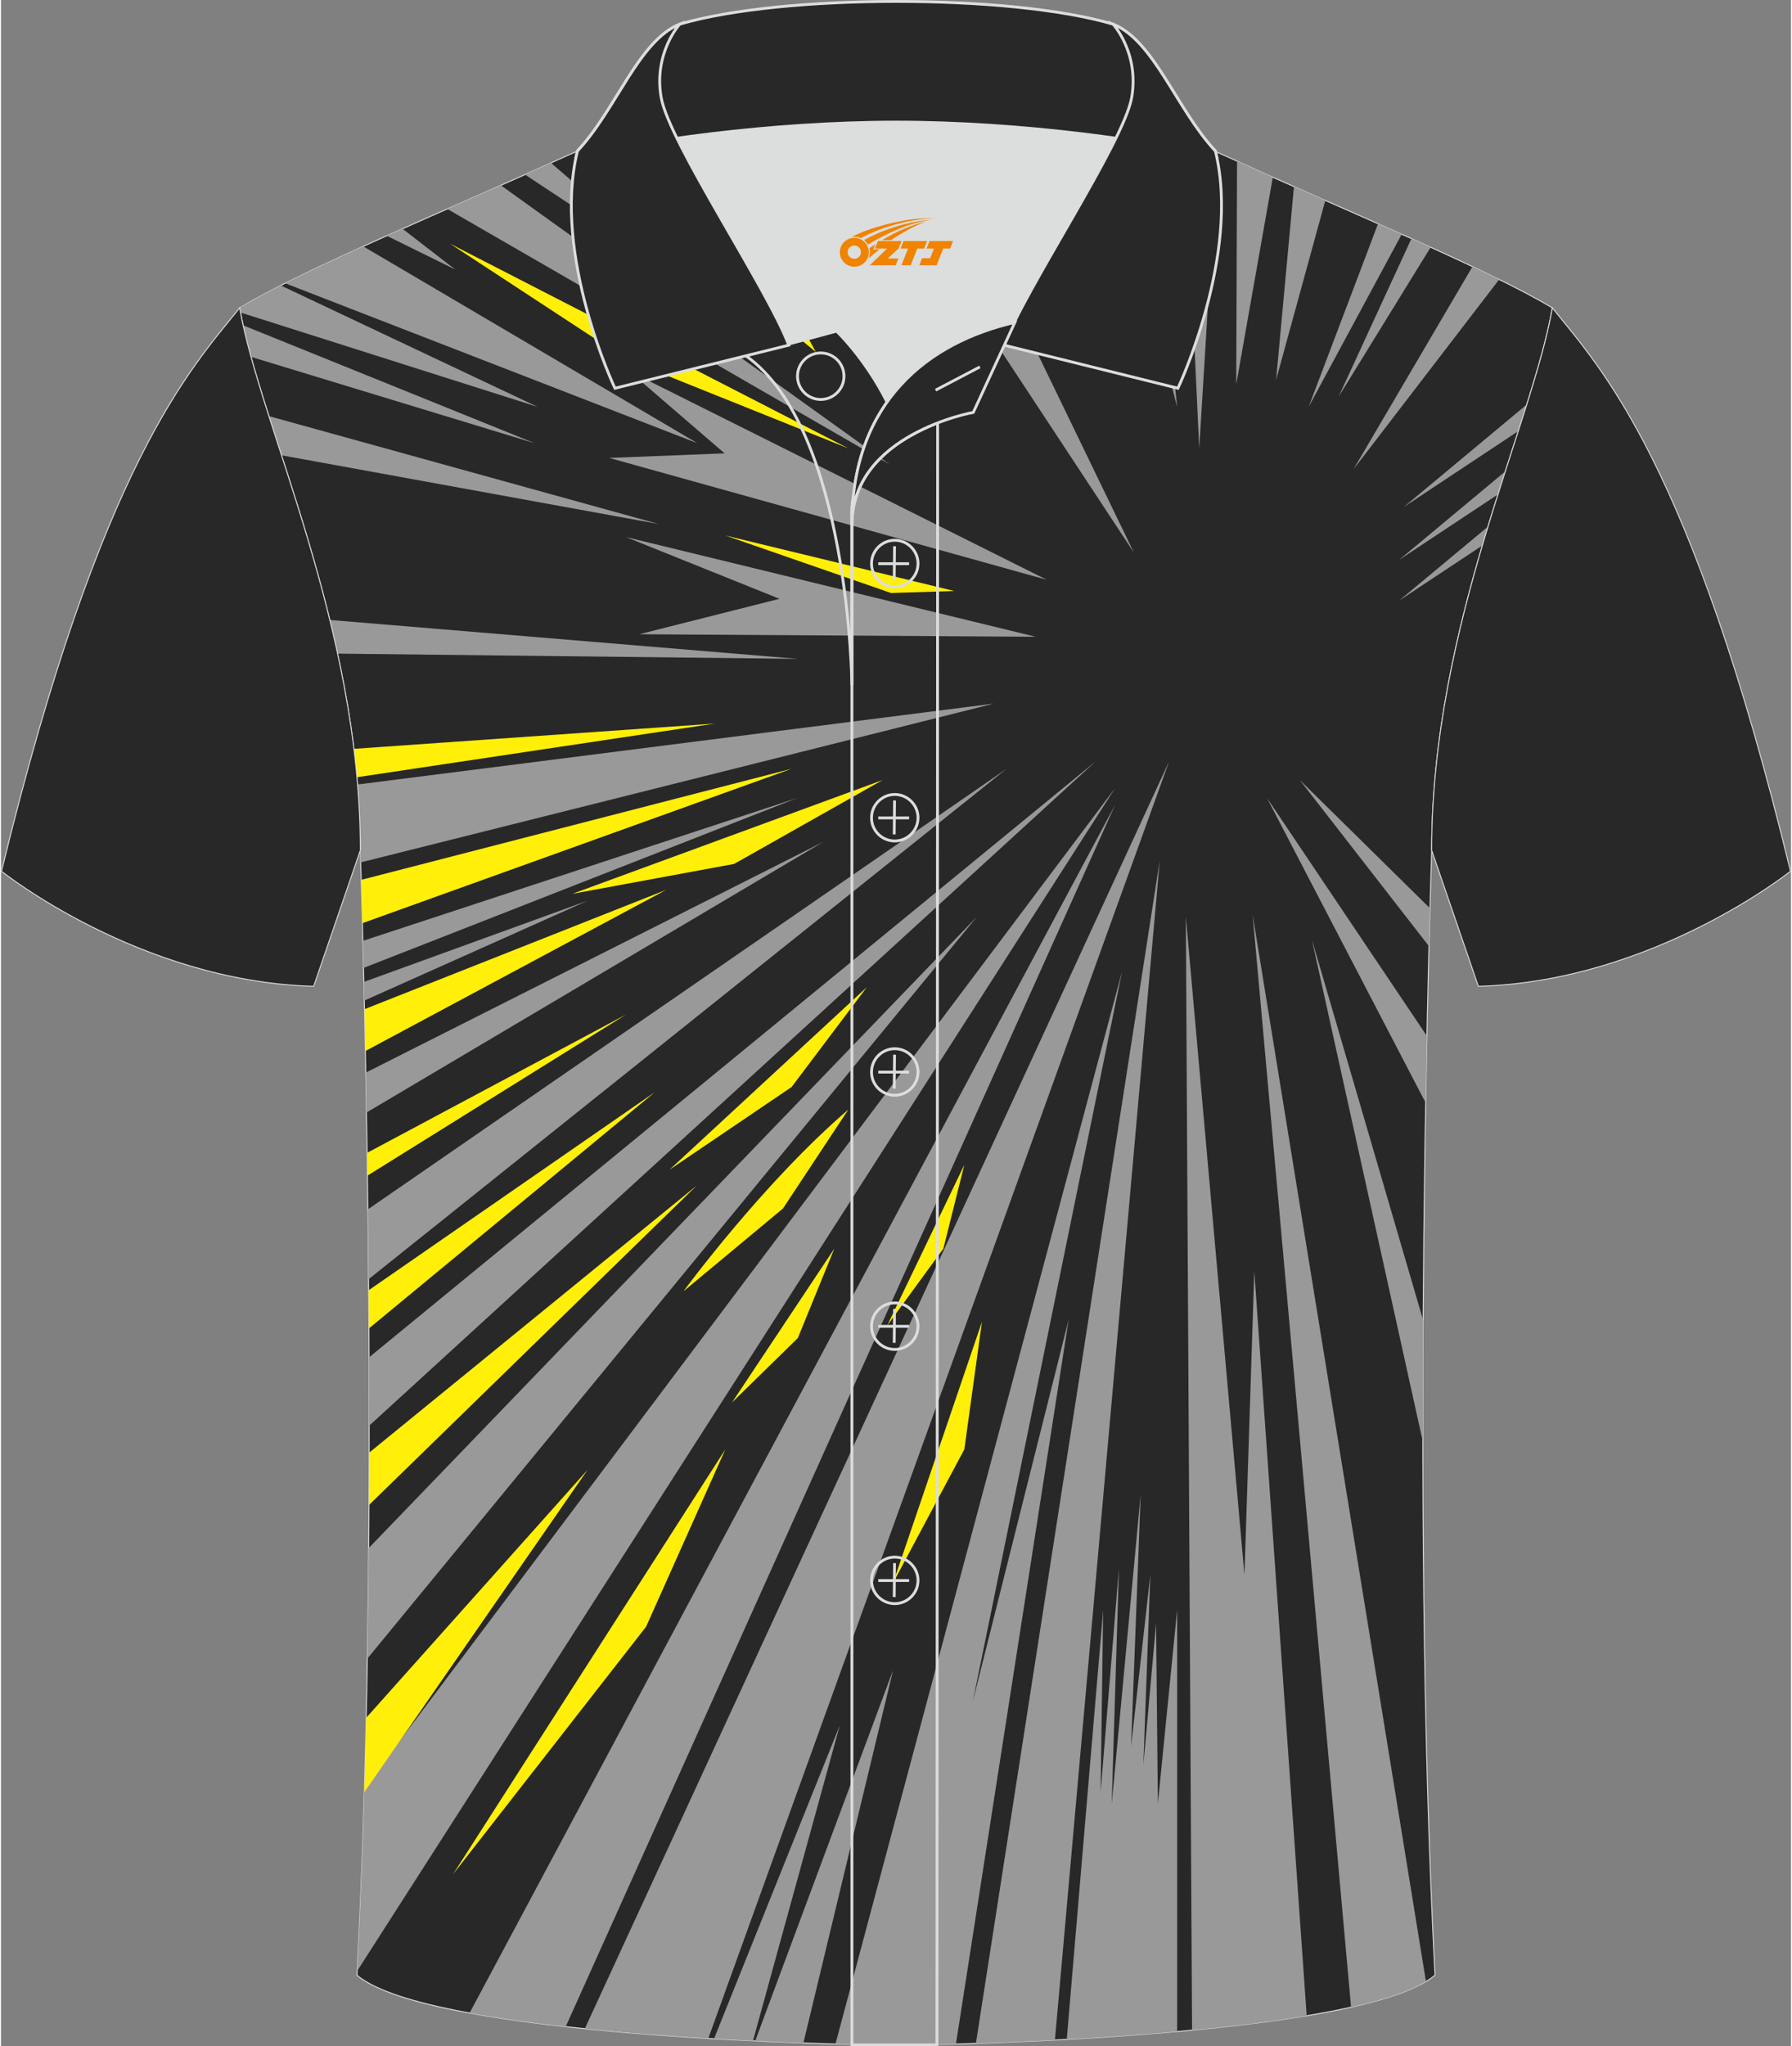 <?xml version="1.0" encoding="utf-8"?>
<!-- Generator: Adobe Illustrator 24.0.1, SVG Export Plug-In . SVG Version: 6.00 Build 0)  -->
<svg xmlns="http://www.w3.org/2000/svg" xmlns:xlink="http://www.w3.org/1999/xlink" version="1.1" id="图层_1" x="0px" y="0px" width="379.8px" height="433.5px" viewBox="0 0 379.58 433.73" enable-background="new 0 0 379.58 433.73" xml:space="preserve">
<rect x="0" y="0" width="379.58" height="433.73" fill="#808080" stroke="none"/>
<g>
	
		<path fill-rule="evenodd" clip-rule="evenodd" fill="#282828" stroke="#DCDDDD" stroke-width="0.2" stroke-miterlimit="22.926" d="   M76.19,180.23c0,0,4.68,137.1-0.7,238.43c15.59,13.14,104.58,14.83,114.3,14.8c9.72,0.03,98.71-1.67,114.3-14.81   c-5.38-101.32-0.7-238.43-0.7-238.43c0-47.77,21.3-90.22,25.58-114.96c-13.68-8.25-45.42-21.31-67.36-31.33   c-5.84-2.66-10.73-4.57-15.08-5.94l-113.52-0.01c-4.32,1.37-9.2,3.29-15.05,5.95C96.02,43.94,64.27,57.01,50.61,65.26   C54.89,90.01,76.19,132.45,76.19,180.23z"/>
	<polygon fill-rule="evenodd" clip-rule="evenodd" fill="#999999" points="240.23,117.11 181.48,27.98 197.07,27.99  "/>
	<polygon fill-rule="evenodd" clip-rule="evenodd" fill="#999999" points="234.58,27.99 249.4,86.25 243.58,27.99  "/>
	<path fill-rule="evenodd" clip-rule="evenodd" fill="#999999" d="M254.09,95.03l-3.05-65.5c2.15,0.79,4.43,1.7,6.89,2.76   L254.09,95.03z"/>
	<path fill-rule="evenodd" clip-rule="evenodd" fill="#999999" d="M261.94,81.44l0.17-47.29c2.43,1.11,4.97,2.25,7.59,3.41   L261.94,81.44z"/>
	<path fill-rule="evenodd" clip-rule="evenodd" fill="#999999" d="M270.39,80.52l3.79-40.97c2.18,0.97,4.41,1.94,6.65,2.93   L270.39,80.52z"/>
	<path fill-rule="evenodd" clip-rule="evenodd" fill="#999999" d="M277.29,86.25l14.72-38.83c1.68,0.75,3.36,1.49,5.02,2.23   L277.29,86.25z"/>
	<path fill-rule="evenodd" clip-rule="evenodd" fill="#999999" d="M283.64,84.09l15.45-33.52c1.37,0.62,2.73,1.23,4.07,1.84   L283.64,84.09z"/>
	<path fill-rule="evenodd" clip-rule="evenodd" fill="#999999" d="M286.8,99.47l25.23-42.96c1.97,0.93,3.86,1.84,5.66,2.73   L286.8,99.47z"/>
	<path fill-rule="evenodd" clip-rule="evenodd" fill="#999999" d="M297.45,107.48l26.1-21.74c-0.58,1.83-1.18,3.72-1.8,5.64   L297.45,107.48z"/>
	<path fill-rule="evenodd" clip-rule="evenodd" fill="#999999" d="M296.47,118.68l22.52-18.76c-0.51,1.6-1.03,3.22-1.55,4.87   L296.47,118.68z"/>
	<path fill-rule="evenodd" clip-rule="evenodd" fill="#999999" d="M296.47,127.31l18.86-15.7c-0.4,1.32-0.8,2.66-1.2,4.01   L296.47,127.31z"/>
	<polygon fill-rule="evenodd" clip-rule="evenodd" fill="#FFEF09" points="159.42,63.56 169.28,68.15 172.8,74.62  "/>
	<path fill-rule="evenodd" clip-rule="evenodd" fill="#999999" d="M146.66,60.47l-30.03-25.94c-1.78,0.81-3.62,1.64-5.51,2.48   L146.66,60.47z"/>
	<path fill-rule="evenodd" clip-rule="evenodd" fill="#999999" d="M188.44,98.44L106,39.28c-3.7,1.64-7.52,3.32-11.36,5.01   L188.44,98.44z"/>
	<path fill-rule="evenodd" clip-rule="evenodd" fill="#999999" d="M96.32,57.12l-11.18-8.63c-1.12,0.5-2.23,0.99-3.34,1.49   L96.32,57.12z"/>
	<polygon fill-rule="evenodd" clip-rule="evenodd" fill="#FFEF09" points="95.22,51.65 179.67,95.03 132.65,76.17  "/>
	<polygon fill-rule="evenodd" clip-rule="evenodd" fill="#999999" points="133.16,78.62 221.76,122.89 128.98,97.06 153.44,96.09     "/>
	<path fill-rule="evenodd" clip-rule="evenodd" fill="#999999" d="M147.7,93.95L76.82,52.22c-6.03,2.73-11.69,5.38-16.57,7.82   L147.7,93.95z"/>
	<path fill-rule="evenodd" clip-rule="evenodd" fill="#999999" d="M113.82,86.25L59.34,60.51c-3.37,1.7-6.33,3.3-8.73,4.75   c0.06,0.32,0.12,0.65,0.18,0.98L113.82,86.25z"/>
	<path fill-rule="evenodd" clip-rule="evenodd" fill="#999999" d="M113.19,93.95L53.02,75.64c-0.64-2.34-1.21-4.57-1.68-6.69   L113.19,93.95z"/>
	<path fill-rule="evenodd" clip-rule="evenodd" fill="#999999" d="M139.47,111.07L59.48,96.5c-0.92-2.86-1.82-5.62-2.67-8.3   L139.47,111.07z"/>
	<polygon fill-rule="evenodd" clip-rule="evenodd" fill="#FFEF09" points="153.6,113.5 188.74,125.69 202.16,125.27  "/>
	<polygon fill-rule="evenodd" clip-rule="evenodd" fill="#999999" points="132.52,113.83 219.44,134.97 135.35,134.43    165.08,126.92  "/>
	<path fill-rule="evenodd" clip-rule="evenodd" fill="#999999" d="M168.97,139.65l-97.6-1.11c-0.52-2.41-1.07-4.79-1.65-7.14   L168.97,139.65z"/>
	<path fill-rule="evenodd" clip-rule="evenodd" fill="#FFEF09" d="M151.4,153.36l-76.57,5.36c0.24,1.99,0.46,4,0.64,6.02   L151.4,153.36z"/>
	<path fill-rule="evenodd" clip-rule="evenodd" fill="#999999" d="M75.6,166.28l134.95-17.15L76.27,182.79   c-0.05-1.67-0.08-2.57-0.08-2.57C76.19,175.52,75.98,170.87,75.6,166.28z"/>
	<path fill-rule="evenodd" clip-rule="evenodd" fill="#FFEF09" d="M76.38,186.49l91.26-23.54l-91,32.72   C76.54,192,76.46,188.92,76.38,186.49z"/>
	<path fill-rule="evenodd" clip-rule="evenodd" fill="#999999" d="M168.97,169.1l-92.23,30.32c0.05,1.8,0.09,3.72,0.14,5.74   L168.97,169.1z"/>
	<polygon fill-rule="evenodd" clip-rule="evenodd" fill="#FFEF09" points="121.16,189.45 186.96,165.33 155.47,183.11  "/>
	<polygon fill-rule="evenodd" clip-rule="evenodd" fill="#999999" points="124.39,190.91 77.04,212.08 76.95,208.12  "/>
	<path fill-rule="evenodd" clip-rule="evenodd" fill="#FFEF09" d="M141.07,188.6l-63.8,34.17c-0.06-3.09-0.12-6.05-0.18-8.87   L141.07,188.6z"/>
	<path fill-rule="evenodd" clip-rule="evenodd" fill="#999999" d="M174.39,178.43L77.5,235.81c-0.05-2.91-0.1-5.73-0.15-8.46   L174.39,178.43z"/>
	<polygon fill-rule="evenodd" clip-rule="evenodd" fill="#FFEF09" points="132.52,215.05 77.71,249.18 77.64,244.35  "/>
	<path fill-rule="evenodd" clip-rule="evenodd" fill="#999999" d="M213.22,162.96L77.95,271.14c-0.04-5.07-0.09-10.01-0.15-14.81   L213.22,162.96z"/>
	<path fill-rule="evenodd" clip-rule="evenodd" fill="#FFEF09" d="M138.68,231.47l-60.66,50.1c-0.02-2.73-0.03-5.43-0.05-8.1   L138.68,231.47z"/>
	<path fill-rule="evenodd" clip-rule="evenodd" fill="#999999" d="M232.14,161.37L78.07,302.19c0-4.9-0.01-9.73-0.03-14.49   L232.14,161.37z"/>
	<polygon fill-rule="evenodd" clip-rule="evenodd" fill="#FFEF09" points="141.76,247.93 167.65,230.4 183.59,209.25  "/>
	<path fill-rule="evenodd" clip-rule="evenodd" fill="#FFEF09" d="M147.52,251.29L78.03,319c0.02-3.72,0.03-7.43,0.04-11.1   L147.52,251.29z"/>
	<path fill-rule="evenodd" clip-rule="evenodd" fill="#FFEF09" d="M144.72,273.7c0,0,16.87-23.02,34.96-38.52l-13.86,20.97   L144.72,273.7z"/>
	<path fill-rule="evenodd" clip-rule="evenodd" fill="#999999" d="M206.95,194.3L77.68,351.56c0.13-7.84,0.22-15.67,0.29-23.43   L206.95,194.3z"/>
	<path fill-rule="evenodd" clip-rule="evenodd" fill="#999999" d="M236.25,167.04L77.07,378.93c-0.38,13.27-0.88,26.31-1.54,38.83   L236.25,167.04z"/>
	<path fill-rule="evenodd" clip-rule="evenodd" fill="#FFEF09" d="M124.39,311.53L77.44,364.1c-0.11,5.28-0.25,10.55-0.4,15.78   L124.39,311.53z"/>
	<polygon fill-rule="evenodd" clip-rule="evenodd" fill="#FFEF09" points="153.6,307.2 95.84,397.28 136.79,344.8  "/>
	<polygon fill-rule="evenodd" clip-rule="evenodd" fill="#FFEF09" points="176.71,264.66 155.01,297.27 168.97,283.61  "/>
	<path fill-rule="evenodd" clip-rule="evenodd" fill="#999999" d="M236.25,170.6L99.37,426.66c6.23,1.14,13.18,2.1,20.38,2.9   L236.25,170.6z"/>
	<polygon fill-rule="evenodd" clip-rule="evenodd" fill="#FFEF09" points="204.28,246.88 187.92,280.96 199.83,264.66  "/>
	<path fill-rule="evenodd" clip-rule="evenodd" fill="#999999" d="M247.71,161.37L123.8,429.99c8.75,0.89,17.75,1.56,26.19,2.06   L247.71,161.37z"/>
	<polygon fill-rule="evenodd" clip-rule="evenodd" fill="#FFEF09" points="208.02,280.15 189.17,335.5 204.28,307.2  "/>
	<path fill-rule="evenodd" clip-rule="evenodd" fill="#999999" d="M177.88,365.67l-26.68,66.46c2.83,0.16,5.6,0.31,8.26,0.44   L177.88,365.67z"/>
	<path fill-rule="evenodd" clip-rule="evenodd" fill="#999999" d="M189.17,354l-29.24,78.59c3.62,0.17,7.05,0.31,10.22,0.43   L189.17,354z"/>
	<path fill-rule="evenodd" clip-rule="evenodd" fill="#999999" d="M237.73,205.89l-60.78,227.34c6.4,0.18,11.01,0.24,12.83,0.23   c1.81,0.01,6.38-0.05,12.72-0.23l23.91-153.57l-20.33,80.96L237.73,205.89z"/>
	<path fill-rule="evenodd" clip-rule="evenodd" fill="#999999" d="M245.72,182.4l-38.99,250.71c4.94-0.16,10.63-0.39,16.76-0.71   L245.72,182.4z"/>
	<path fill-rule="evenodd" clip-rule="evenodd" fill="#999999" d="M233.72,341.21L226,432.26c7.46-0.41,15.45-0.95,23.41-1.66   v-89.38l-4.09,41.05l-0.38-38.19l-2.7,30.06l1.48-40.37l-4.08,36.36l2.04-53.46l-6.15,65.74l1.54-50.07l-3.89,47.49L233.72,341.21z   "/>
	<path fill-rule="evenodd" clip-rule="evenodd" fill="#999999" d="M251.25,194.3l1.32,236.01c8.48-0.81,16.82-1.81,24.31-3.06   l-11.11-157.8l-2.09,64.33L251.25,194.3z"/>
	<path fill-rule="evenodd" clip-rule="evenodd" fill="#999999" d="M265.41,193.83l20.88,231.6c6.79-1.52,12.34-3.31,15.88-5.44   L265.41,193.83z"/>
	<path fill-rule="evenodd" clip-rule="evenodd" fill="#999999" d="M277.97,199.11l23.54,106.48c-0.01-8.8,0.01-17.43,0.06-25.77   L277.97,199.11z"/>
	<path fill-rule="evenodd" clip-rule="evenodd" fill="#999999" d="M268.44,169.1l33.67,64.66c0.09-4.99,0.18-9.72,0.27-14.16   L268.44,169.1z"/>
	<path fill-rule="evenodd" clip-rule="evenodd" fill="#999999" d="M275.42,165.33l27.39,35.23c0.08-2.99,0.15-5.67,0.21-8.05   L275.42,165.33z"/>
	
		<path fill-rule="evenodd" clip-rule="evenodd" fill="#282828" stroke="#DCDDDD" stroke-width="0.2" stroke-miterlimit="22.926" d="   M328.97,65.26c10.24,12.8,29.35,32.41,50.5,119.4c0,0-29.18,23.37-66.19,24.39c0,0-7.16-20.81-9.9-28.83l0,0   C303.39,132.45,324.69,90.01,328.97,65.26z"/>
	
		<path fill-rule="evenodd" clip-rule="evenodd" fill="#282828" stroke="#DCDDDD" stroke-width="0.2" stroke-miterlimit="22.926" d="   M50.61,65.26c-10.24,12.8-29.35,32.41-50.5,119.4c0,0,29.18,23.37,66.19,24.39c0,0,7.16-20.81,9.9-28.83l0,0   C76.19,132.45,54.89,90.01,50.61,65.26z"/>
	<path fill-rule="evenodd" clip-rule="evenodd" fill="#DCDDDD" d="M187.9,85.21c6.44-9.11,16.35-14.37,26.94-16.84   c5.24-10.64,16.09-27.82,21.62-39.14c-26.77-6.52-66.38-6.52-93.15,0c6.43,13.14,20,34.17,23.66,43.71l10.22-2.75   C177.18,70.19,183.18,75.86,187.9,85.21z"/>
	<path fill="none" stroke="#DCDDDD" stroke-width="0.6" stroke-miterlimit="10" d="M157.92,75.38l19.26-5.19c0,0,6,5.67,10.72,15.03   c-3.78,5.35-6.37,12.04-7.18,20.26c-0.14,0.74-0.24,1.47-0.28,2.18v3.57v33.98C180.44,145.2,179.91,90.95,157.92,75.38z"/>
	<path fill="none" stroke="#DCDDDD" stroke-width="0.6" stroke-miterlimit="10" d="M180.44,107.66v3.57c0-1.99,0.1-3.91,0.28-5.75   C180.57,106.22,180.48,106.95,180.44,107.66L180.44,107.66z M180.44,111.23v322.2h18.04l0.14-343.78   C191.02,92.58,180.44,98.89,180.44,111.23z"/>
	<path fill-rule="evenodd" clip-rule="evenodd" fill="#282828" stroke="#DCDDDD" stroke-width="0.6" stroke-miterlimit="10" d="   M121.96,33.21c13.39-3.26,40.91-7.33,67.91-7.33s54.52,4.07,67.91,7.33l-0.28-1.2c-8.22-8.78-12.93-23.33-21.69-26.89   C224.88,1.9,207.38,0.3,189.88,0.3c-17.51,0-35.01,1.61-45.95,4.82c-8.77,3.57-13.47,18.11-21.69,26.89L121.96,33.21z"/>
	<path fill-rule="evenodd" clip-rule="evenodd" fill="#282828" stroke="#DCDDDD" stroke-width="0.6" stroke-miterlimit="10" d="   M143.93,5.12c0,0-5.58,6.05-3.94,15.53c1.63,9.49,22.57,40.53,27.06,52.51l-36.86,9.13c0,0-13.39-28.22-7.95-50.28   C130.47,23.23,135.17,8.69,143.93,5.12z"/>
	<path fill-rule="evenodd" clip-rule="evenodd" fill="#282828" stroke="#DCDDDD" stroke-width="0.6" stroke-miterlimit="10" d="   M235.82,5.12c0,0,5.58,6.05,3.95,15.53c-1.63,9.49-22.57,40.53-27.06,52.51l36.86,9.13c0,0,13.39-28.22,7.95-50.28   C249.29,23.23,244.58,8.69,235.82,5.12z"/>
	<path fill="none" stroke="#DCDDDD" stroke-width="0.6" stroke-miterlimit="10" d="M173.83,84.67c2.72,0,4.93-2.21,4.93-4.93   s-2.21-4.93-4.93-4.93c-2.72,0-4.93,2.21-4.93,4.93S171.12,84.67,173.83,84.67z"/>
	<path fill="#282828" stroke="#DCDDDD" stroke-width="0.6" stroke-miterlimit="10" d="M214.99,68.34l-8.81,19.07   c0,0-25.75,4.58-25.75,23.82C180.44,85.05,196.71,72.54,214.99,68.34z"/>
	
	<line fill="none" stroke="#DCDDDD" stroke-width="0.6" stroke-miterlimit="10" x1="207.58" y1="77.77" x2="198.19" y2="82.69"/>
	<g>
		<g>
			<path fill="none" stroke="#DCDDDD" stroke-width="0.6" stroke-miterlimit="10" d="M189.53,124.37c2.71,0,4.93-2.22,4.93-4.93     s-2.23-4.93-4.93-4.93c-2.71,0-4.93,2.22-4.93,4.93C184.58,122.16,186.8,124.37,189.53,124.37z"/>
			
				<line fill="none" stroke="#DCDDDD" stroke-width="0.6" stroke-miterlimit="10" x1="189.48" y1="115.78" x2="189.41" y2="122.98"/>
			
				<line fill="none" stroke="#DCDDDD" stroke-width="0.6" stroke-miterlimit="10" x1="186.03" y1="119.48" x2="192.57" y2="119.48"/>
		</g>
		<g>
			<path fill="none" stroke="#DCDDDD" stroke-width="0.6" stroke-miterlimit="10" d="M189.53,178.25c2.71,0,4.93-2.22,4.93-4.93     c0-2.71-2.23-4.93-4.93-4.93c-2.71,0-4.93,2.22-4.93,4.93C184.58,176.04,186.8,178.25,189.53,178.25z"/>
			
				<line fill="none" stroke="#DCDDDD" stroke-width="0.6" stroke-miterlimit="10" x1="189.48" y1="169.66" x2="189.41" y2="176.86"/>
			
				<line fill="none" stroke="#DCDDDD" stroke-width="0.6" stroke-miterlimit="10" x1="186.03" y1="173.36" x2="192.57" y2="173.36"/>
		</g>
		<g>
			<path fill="none" stroke="#DCDDDD" stroke-width="0.6" stroke-miterlimit="10" d="M189.53,232.14c2.71,0,4.93-2.22,4.93-4.93     c0-2.71-2.23-4.93-4.93-4.93c-2.71,0-4.93,2.22-4.93,4.93C184.58,229.92,186.8,232.14,189.53,232.14z"/>
			
				<line fill="none" stroke="#DCDDDD" stroke-width="0.6" stroke-miterlimit="10" x1="189.48" y1="223.55" x2="189.41" y2="230.74"/>
			
				<line fill="none" stroke="#DCDDDD" stroke-width="0.6" stroke-miterlimit="10" x1="186.03" y1="227.24" x2="192.57" y2="227.24"/>
		</g>
		<g>
			<path fill="none" stroke="#DCDDDD" stroke-width="0.6" stroke-miterlimit="10" d="M189.53,286.02c2.71,0,4.93-2.22,4.93-4.93     s-2.23-4.93-4.93-4.93c-2.71,0-4.93,2.22-4.93,4.93C184.58,283.8,186.8,286.02,189.53,286.02z"/>
			
				<line fill="none" stroke="#DCDDDD" stroke-width="0.6" stroke-miterlimit="10" x1="189.48" y1="277.43" x2="189.41" y2="284.62"/>
			
				<line fill="none" stroke="#DCDDDD" stroke-width="0.6" stroke-miterlimit="10" x1="186.03" y1="281.12" x2="192.57" y2="281.12"/>
		</g>
		<g>
			<path fill="none" stroke="#DCDDDD" stroke-width="0.6" stroke-miterlimit="10" d="M189.53,339.9c2.71,0,4.93-2.22,4.93-4.93     s-2.23-4.93-4.93-4.93c-2.71,0-4.93,2.22-4.93,4.93C184.58,337.68,186.8,339.9,189.53,339.9z"/>
			<line fill="none" stroke="#DCDDDD" stroke-width="0.6" stroke-miterlimit="10" x1="189.48" y1="331.31" x2="189.41" y2="338.5"/>
			<line fill="none" stroke="#DCDDDD" stroke-width="0.6" stroke-miterlimit="10" x1="186.03" y1="335" x2="192.57" y2="335"/>
		</g>
	</g>
</g>
<g id="图层_x0020_1">
	<path fill="#F08300" d="M178.06,54.49c0.416,1.136,1.472,1.984,2.752,2.032c0.144,0,0.304,0,0.448-0.016h0.016   c0.016,0,0.064,0,0.128-0.016c0.032,0,0.048-0.016,0.08-0.016c0.064-0.016,0.144-0.032,0.224-0.048c0.016,0,0.016,0,0.032,0   c0.192-0.048,0.4-0.112,0.576-0.208c0.192-0.096,0.4-0.224,0.608-0.384c0.672-0.56,1.104-1.408,1.104-2.352   c0-0.224-0.032-0.448-0.08-0.672l0,0C183.9,52.61,183.85,52.44,183.77,52.26C183.3,51.17,182.22,50.41,180.95,50.41C179.26,50.41,177.88,51.78,177.88,53.48C177.88,53.83,177.94,54.17,178.06,54.49L178.06,54.49L178.06,54.49z M182.36,53.51L182.36,53.51C182.33,54.29,181.67,54.89,180.89,54.85C180.1,54.82,179.51,54.17,179.54,53.38c0.032-0.784,0.688-1.376,1.472-1.344   C181.78,52.07,182.39,52.74,182.36,53.51L182.36,53.51z"/>
	<polygon fill="#F08300" points="196.39,51.09 ,195.75,52.68 ,194.31,52.68 ,192.89,56.23 ,190.94,56.23 ,192.34,52.68 ,190.76,52.68    ,191.4,51.09"/>
	<path fill="#F08300" d="M198.36,46.36c-1.008-0.096-3.024-0.144-5.056,0.112c-2.416,0.304-5.152,0.912-7.616,1.664   C183.64,48.74,181.77,49.46,180.42,50.23C180.62,50.2,180.81,50.18,181,50.18c0.48,0,0.944,0.112,1.36,0.288   C186.46,48.15,193.66,46.1,198.36,46.36L198.36,46.36L198.36,46.36z"/>
	<path fill="#F08300" d="M183.83,51.83c4-2.368,8.88-4.672,13.488-5.248c-4.608,0.288-10.224,2-14.288,4.304   C183.35,51.14,183.62,51.46,183.83,51.83C183.83,51.83,183.83,51.83,183.83,51.83z"/>
	<polygon fill="#F08300" points="201.88,51.09 ,201.26,52.68 ,199.8,52.68 ,198.39,56.23 ,197.93,56.23 ,196.42,56.23 ,194.73,56.23    ,195.32,54.73 ,197.03,54.73 ,197.85,52.68 ,196.26,52.68 ,196.9,51.09"/>
	<polygon fill="#F08300" points="190.97,51.09 ,190.33,52.68 ,188.04,54.79 ,190.3,54.79 ,189.72,56.23 ,184.23,56.23 ,187.9,52.68    ,185.32,52.68 ,185.96,51.09"/>
	<path fill="#F08300" d="M196.25,46.95c-3.376,0.752-6.464,2.192-9.424,3.952h1.888C191.14,49.33,193.48,47.9,196.25,46.95z    M185.45,51.77C184.82,52.15,184.76,52.2,184.15,52.61c0.064,0.256,0.112,0.544,0.112,0.816c0,0.496-0.112,0.976-0.32,1.392   c0.176-0.16,0.32-0.304,0.432-0.4c0.272-0.24,0.768-0.64,1.6-1.296l0.32-0.256H184.97l0,0L185.45,51.77L185.45,51.77L185.45,51.77z"/>
</g>
</svg>